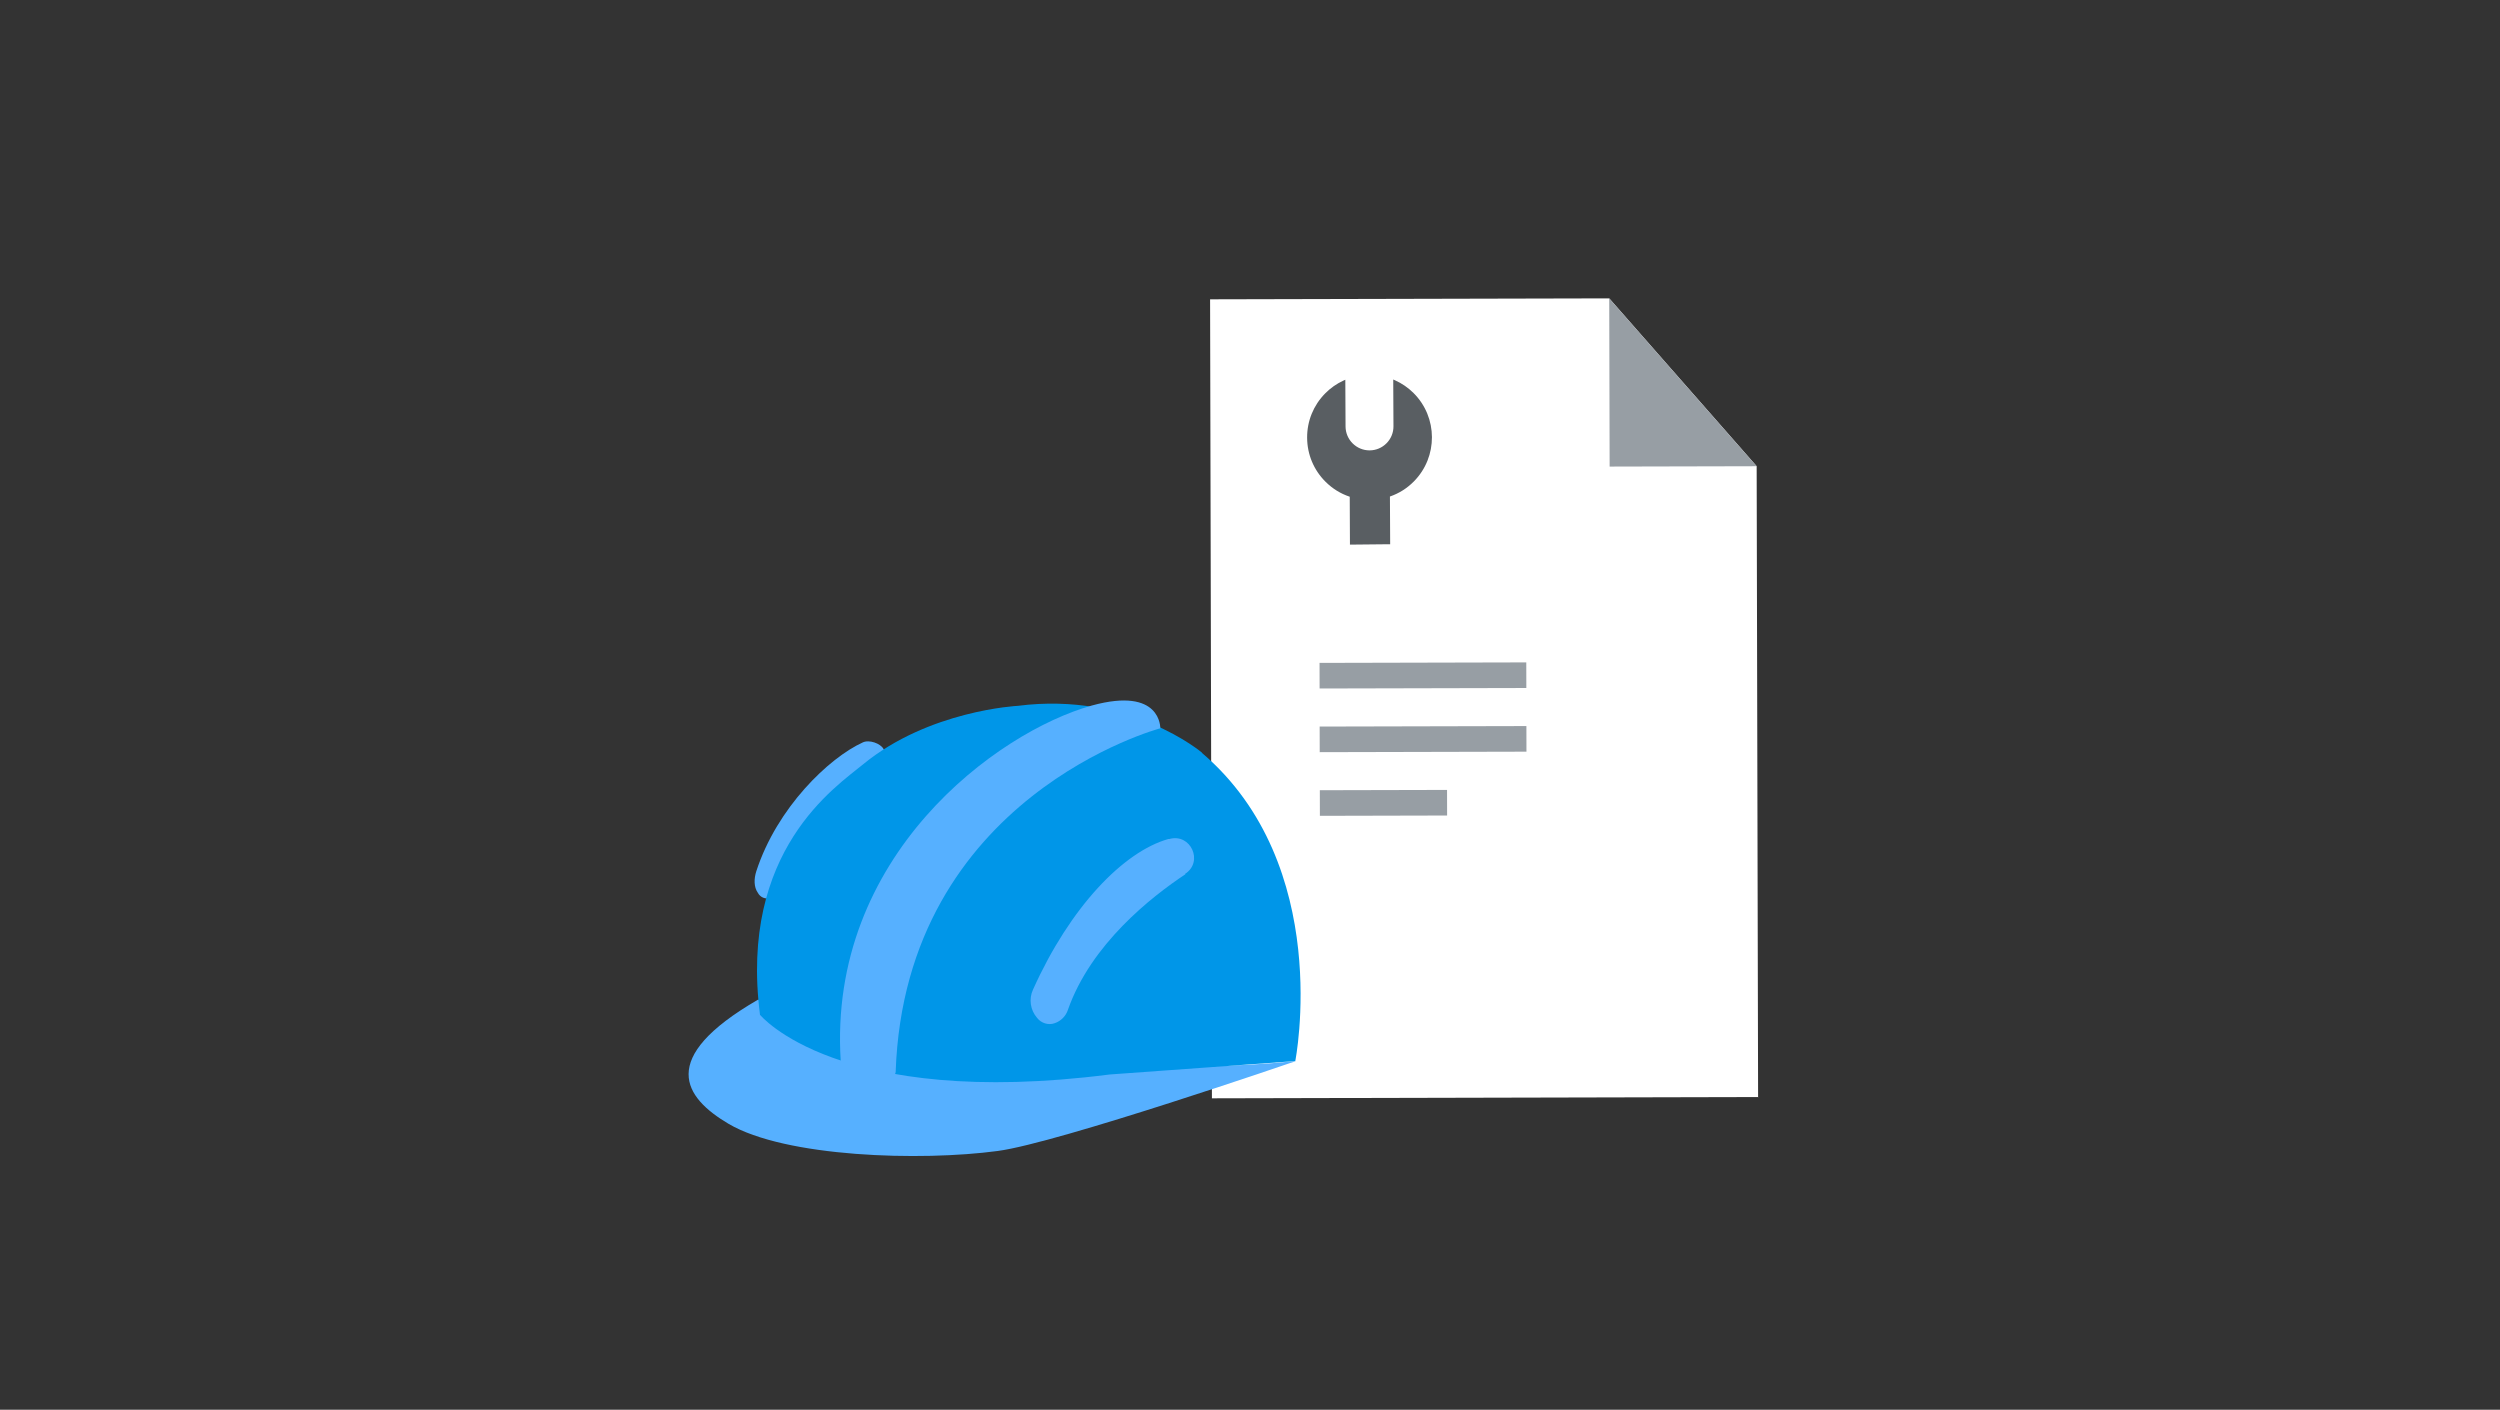<svg width="360" height="203" viewBox="0 0 360 203" fill="none" xmlns="http://www.w3.org/2000/svg">
<rect x="0" y="0" width="360" height="203" fill="#333333" stroke="none"/>
<path d="M253.166 157.97L252.959 67.136L231.728 42.965L174.253 43.102L174.517 158.157L253.166 157.97Z" fill="white"/>
<path d="M252.959 67.136L231.786 67.187L231.729 42.965" fill="#979EA4"/>
<path d="M203.542 56.588C202.765 55.818 201.87 55.202 200.874 54.759L200.626 54.649L200.659 61.381C200.664 62.304 200.31 63.173 199.66 63.83C199.018 64.48 198.161 64.845 197.244 64.855L197.226 64.855C195.325 64.863 193.771 63.32 193.759 61.416L193.726 54.683L193.477 54.795C192.487 55.247 191.594 55.871 190.829 56.649C189.139 58.359 188.213 60.623 188.226 63.03C188.236 65.437 189.183 67.693 190.89 69.386C191.881 70.369 193.045 71.089 194.362 71.528L194.392 78.427L194.745 78.423L200.004 78.37L200.184 78.372L200.15 71.498C201.461 71.046 202.622 70.314 203.599 69.325C207.088 65.798 207.062 60.083 203.542 56.588Z" fill="#595E62"/>
<path d="M125.598 110.962C122.367 113.474 114.842 120.816 112.237 127.965C112.044 128.593 111.513 129.125 110.886 129.318C110.211 129.511 109.488 129.221 109.15 128.593C108.523 127.724 108.571 126.516 108.909 125.454C111.899 116.276 119.376 109.127 124.248 106.905C125.164 106.47 126.804 107.05 127.238 107.871C127.721 108.74 126.852 109.948 125.598 110.914V110.962ZM109.488 146.128C109.488 146.128 149.62 156.513 186.617 152.794C186.617 152.794 152.369 164.58 143.687 165.739C132.593 167.237 113.105 166.657 104.905 161.827C98.538 158.059 94.534 152.407 109.15 143.954C109.536 143.761 109.488 146.128 109.488 146.128Z" fill="#56B0FF"/>
<path d="M173.111 108.402C173.111 108.402 162.74 99.562 146.581 101.64C146.581 101.64 133.75 102.268 124.248 110.093C120.389 113.281 106.4 122.459 109.439 146.128C109.439 146.128 120.534 159.749 159.798 154.726L186.52 152.794C186.52 152.794 192.116 124.632 173.063 108.402H173.111Z" fill="#0096E8"/>
<path d="M167.082 104.876C167.082 104.876 130.326 114.633 128.975 154.388C128.396 157.334 121.064 152.794 121.064 152.794C119.183 123.28 143.542 105.407 157.241 101.591C167.274 98.838 167.082 104.876 167.082 104.876ZM170.699 125.888C165.827 129.125 157.097 135.936 153.768 145.451C153.479 146.321 152.755 147.046 151.887 147.335C150.971 147.673 149.909 147.335 149.331 146.562C148.366 145.451 148.125 143.857 148.752 142.505C154.106 130.574 161.776 122.652 168.239 120.816H168.384C171.471 119.947 173.352 124.101 170.651 125.84L170.699 125.888Z" fill="#56B0FF"/>
<path d="M190.014 95.457L190.022 99.144L219.793 99.073L219.785 95.385L190.014 95.457Z" fill="#979EA4"/>
<path d="M190.03 104.625L190.039 108.312L219.81 108.241L219.802 104.554L190.03 104.625Z" fill="#979EA4"/>
<path d="M190.055 113.792L190.063 117.479L208.384 117.435L208.375 113.748L190.055 113.792Z" fill="#979EA4"/>
</svg>
